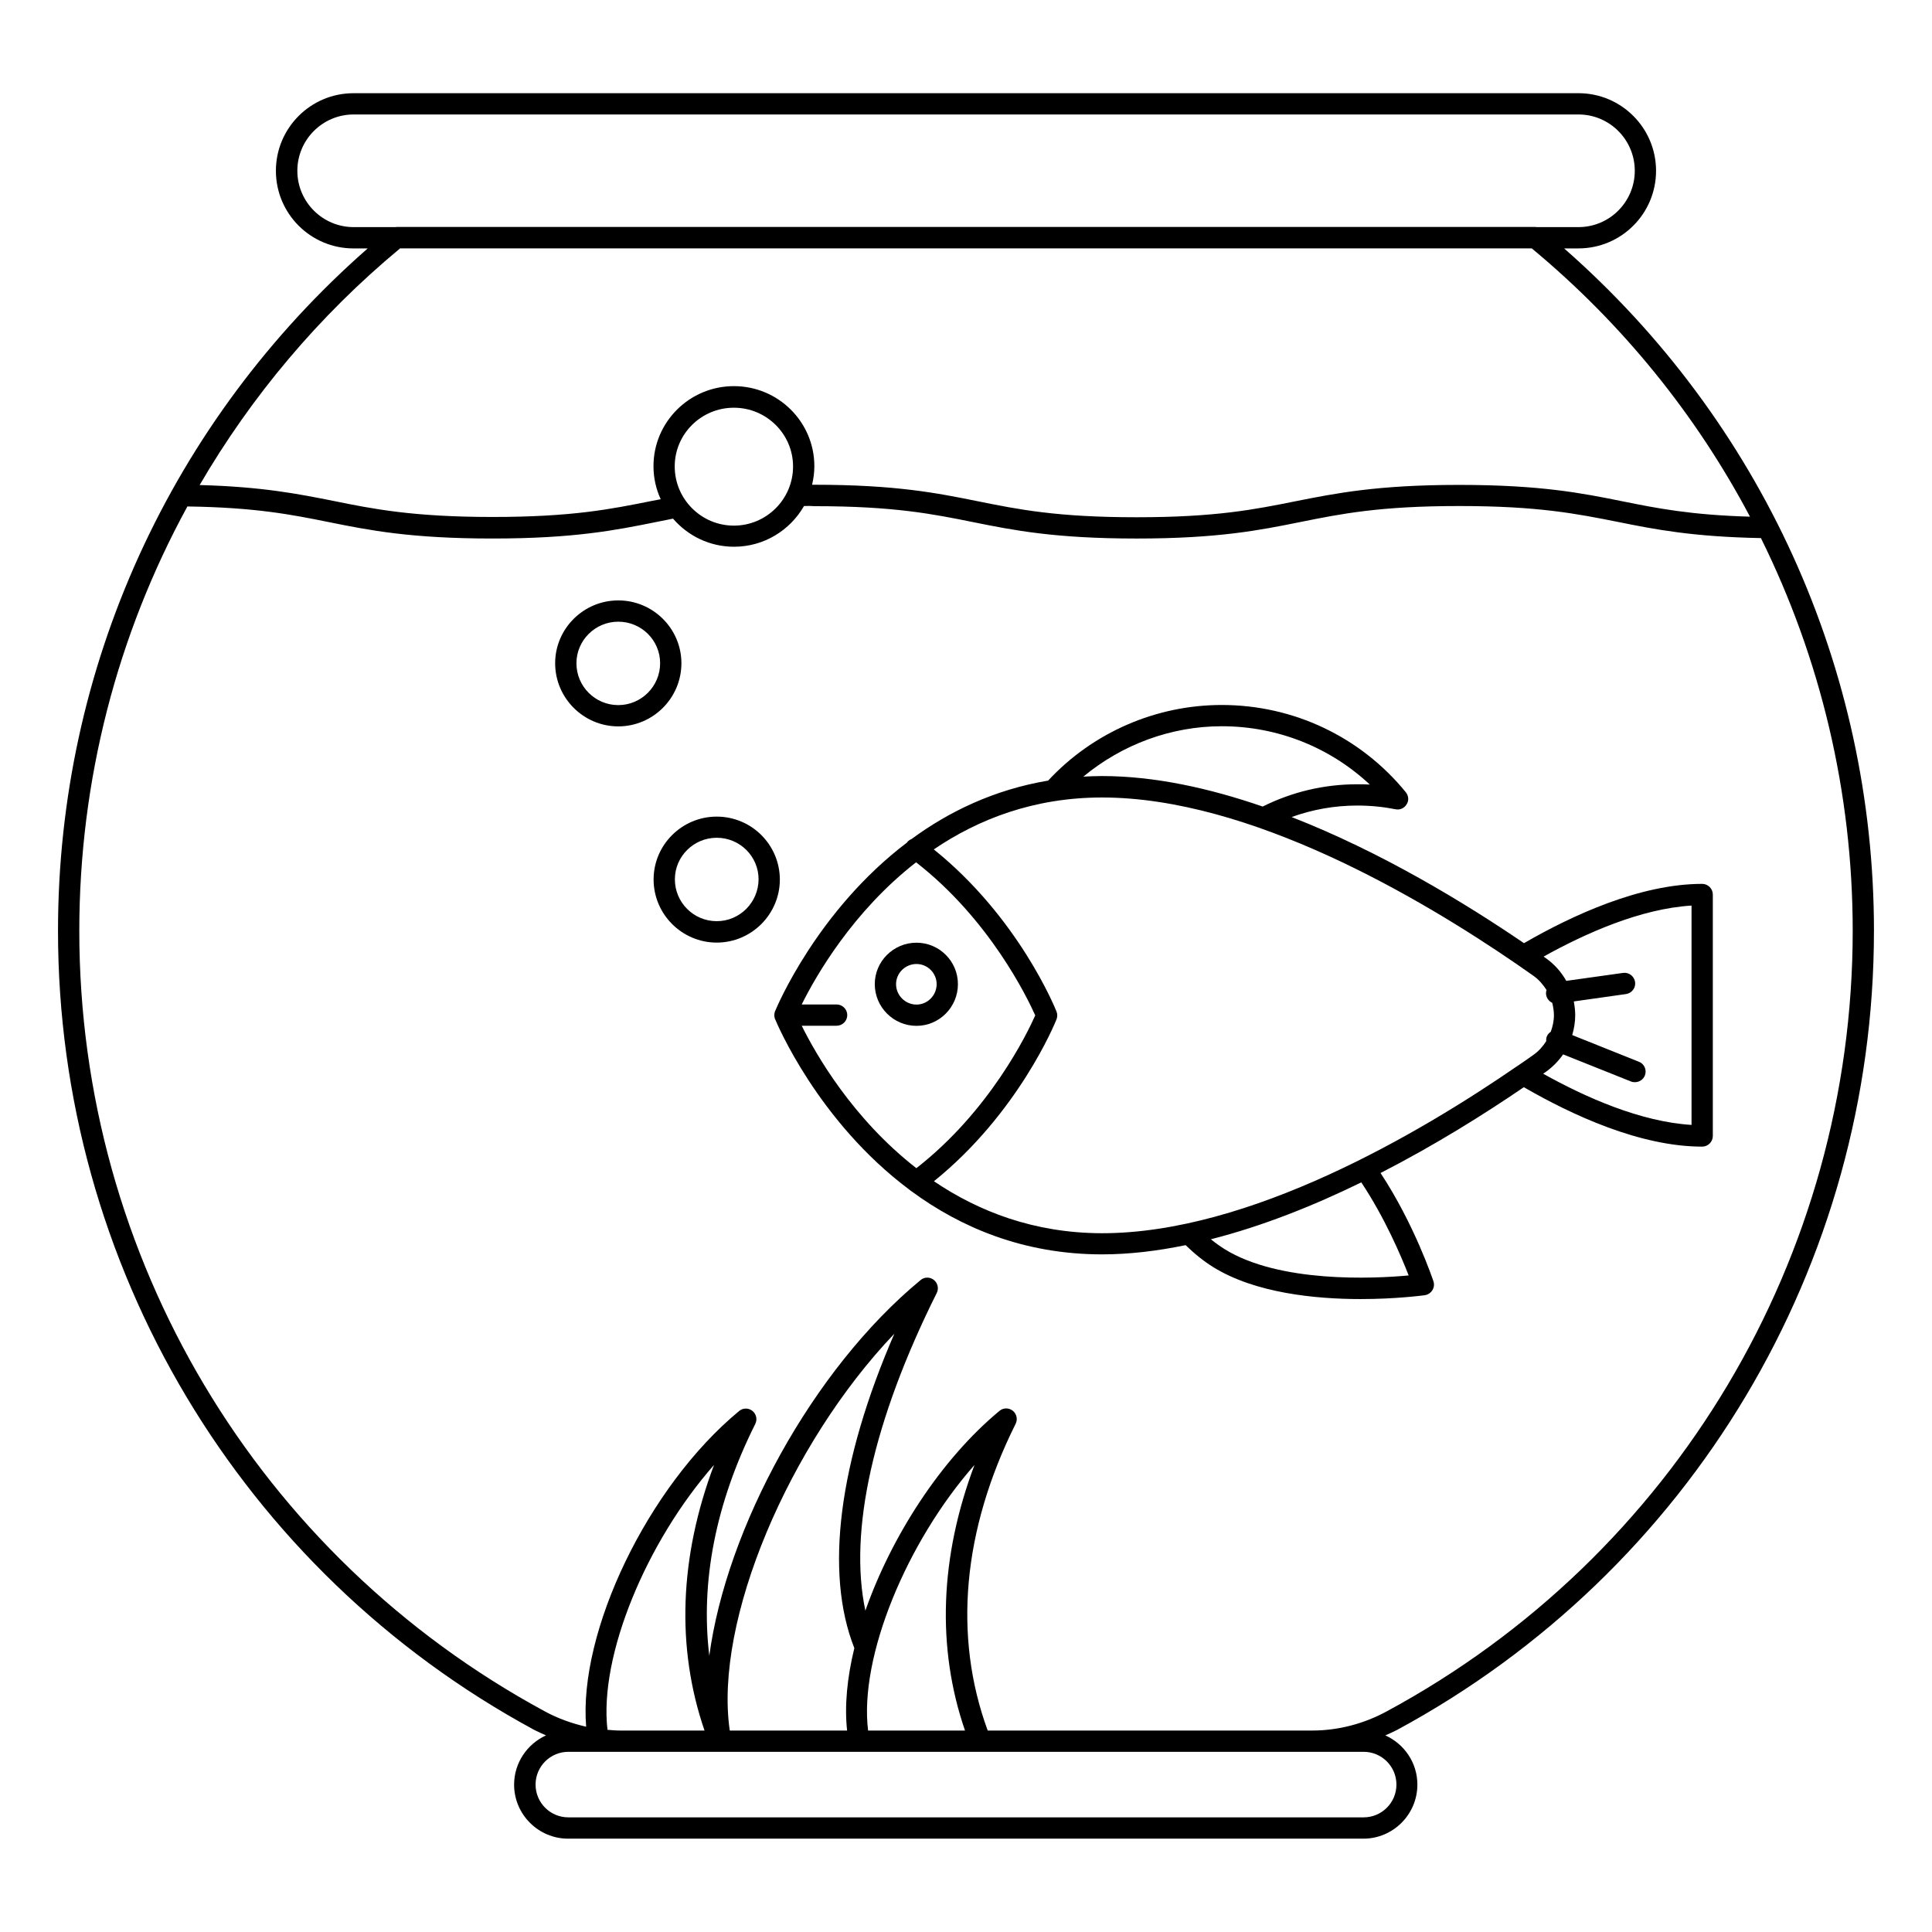 <?xml version="1.0" encoding="UTF-8"?>
<!-- Uploaded to: ICON Repo, www.iconrepo.com, Generator: ICON Repo Mixer Tools -->
<svg fill="#000000" width="800px" height="800px" version="1.1" viewBox="144 144 512 512" xmlns="http://www.w3.org/2000/svg">
 <g>
  <path d="m640.62 390.71c0-69.633-29.891-135.09-82.113-180.88h3.797c11.355 0 20.566-9.211 20.566-20.566s-9.211-20.566-20.566-20.566l-324.62 0.004c-11.355 0-20.566 9.211-20.566 20.566s9.211 20.566 20.566 20.566h3.762c-52.223 45.793-82.074 111.21-82.074 180.88 0 88.504 48.387 169.64 126.25 211.75 1.016 0.527 2.066 0.977 3.082 1.43-4.965 2.258-8.461 7.258-8.461 13.047 0 7.894 6.43 14.324 14.324 14.324h210.73c7.894 0 14.324-6.43 14.324-14.324 0-5.828-3.496-10.789-8.496-13.047 1.016-0.453 2.066-0.902 3.082-1.43 78.016-42.145 126.41-123.28 126.41-211.75zm-417.82-201.45c0-8.234 6.691-14.926 14.926-14.926h324.58c8.234 0 14.926 6.691 14.926 14.926s-6.691 14.926-14.926 14.926h-11.203c-0.039 0-0.113-0.039-0.152-0.039h-301.91c-0.039 0-0.113 0.039-0.152 0.039h-11.168c-8.23 0.004-14.922-6.691-14.922-14.926zm27.219 20.566h299.92c24.102 20.004 43.613 44.215 57.824 71.098-15.68-0.453-24.625-2.219-33.914-4.098-10.602-2.144-21.582-4.324-43.199-4.324-21.617 0-32.637 2.219-43.273 4.324-10.867 2.18-21.094 4.25-42.184 4.25-21.055 0-31.281-2.066-42.109-4.25-10.641-2.144-21.617-4.363-43.273-4.363h-0.602c0.375-1.578 0.602-3.234 0.602-4.926 0-11.691-9.551-21.207-21.316-21.207-11.77 0-21.316 9.512-21.316 21.207 0 3.121 0.676 6.09 1.918 8.762-0.789 0.152-1.578 0.301-2.367 0.453-10.867 2.18-21.094 4.25-42.223 4.25-21.055 0-31.77-2.144-42.109-4.25-9.285-1.844-18.875-3.762-35.492-4.211 13.68-23.461 31.5-44.781 53.117-62.715zm72.789 57.789c0-8.609 7.031-15.566 15.68-15.566 8.648 0 15.68 6.992 15.68 15.566 0 8.648-7.031 15.68-15.68 15.68-8.648 0-15.68-7.031-15.68-15.68zm10.418 264.61c-9.176 24.363-10.078 48.426-2.519 70.383h-22.52c-1.055 0-2.106-0.113-3.195-0.188-2.297-19.516 10.262-49.781 28.234-70.195zm47.785-34.777c-14.738 33.988-18.535 63.238-10.602 83.316-1.918 7.859-2.633 15.34-1.918 21.844h-31.094c-4.25-29.027 15.68-75.871 43.613-105.16zm-6.957 105.16c-2.406-19.477 10.188-49.93 28.199-70.383-9.176 24.363-10.078 48.426-2.519 70.383zm131.33 5.641c4.812 0 8.684 3.91 8.684 8.684 0 4.812-3.91 8.684-8.684 8.684h-210.77c-4.812 0-8.684-3.91-8.684-8.684 0-4.812 3.91-8.684 8.684-8.684h7.973 0.039 189.16 0.074zm-13.613-5.641h-86.023c-9.176-25.039-6.656-53.09 7.406-81.285 0.602-1.203 0.262-2.633-0.754-3.461-1.055-0.828-2.519-0.828-3.535 0.039-15.566 12.895-28.648 33.312-35.531 52.938-4.473-21.016 2.066-50.457 18.91-84.18 0.602-1.203 0.262-2.633-0.754-3.461-1.055-0.828-2.519-0.828-3.535 0.039-28.762 23.762-51.473 65.945-55.984 99.559-2.367-19.625 1.691-40.492 12.184-61.434 0.602-1.203 0.262-2.633-0.754-3.461-1.055-0.828-2.519-0.828-3.535 0.039-24.289 20.078-42.598 58.539-40.531 83.656-3.762-0.863-7.481-2.18-10.941-4.062-76.121-41.172-123.38-120.39-123.38-206.83 0-39.93 10.039-78.43 28.648-112.49 18.047 0.262 27.559 2.144 37.598 4.172 10.641 2.144 21.617 4.324 43.238 4.324 21.695 0 32.711-2.219 43.352-4.363 1.465-0.301 3.008-0.602 4.512-0.902 3.91 4.551 9.699 7.445 16.168 7.445 7.934 0 14.852-4.363 18.535-10.789 0.902-0.039 1.844-0.039 2.781 0.039 21.094 0 31.32 2.066 42.148 4.25 10.641 2.144 21.617 4.324 43.238 4.324 21.656 0 32.672-2.219 43.312-4.363 10.828-2.18 21.094-4.25 42.148-4.25 21.055 0 31.242 2.066 42.07 4.211 9.699 1.957 19.777 3.949 37.898 4.285 15.793 31.922 24.324 67.375 24.324 104.07 0 86.398-47.262 165.66-123.36 206.79-6.164 3.383-13.047 5.152-19.852 5.152z"/>
  <path d="m386.88 415.86c6.055 0 10.98-4.965 10.98-11.055 0-6.055-4.926-10.98-10.98-10.98-6.09 0-11.055 4.926-11.055 10.98 0.004 6.094 4.965 11.055 11.055 11.055zm0-16.391c2.934 0 5.34 2.406 5.34 5.34 0 2.969-2.406 5.414-5.34 5.414-2.969 0-5.414-2.445-5.414-5.414 0-2.934 2.445-5.34 5.414-5.34z"/>
  <path d="m509.86 454.86c14.512-7.445 27.633-15.68 37.973-22.746 12.746 7.371 30.793 15.754 47.262 15.754 1.543 0 2.82-1.277 2.82-2.82v-63.992c0-1.543-1.277-2.82-2.82-2.82-16.469 0-34.477 8.348-47.223 15.715-15.715-10.715-37.859-24.176-61.586-33.426 5.527-1.992 11.355-3.047 17.406-3.047 3.496 0 6.879 0.34 10.113 0.977 1.164 0.262 2.367-0.262 2.969-1.316 0.645-0.973 0.531-2.25-0.223-3.191-11.992-14.699-29.777-23.121-48.766-23.121-17.484 0-34.176 7.293-46.02 20.039-14.363 2.406-26.395 8.273-36.207 15.492-0.453 0.188-0.863 0.453-1.164 0.863v0.039c-23.836 18.047-34.551 43.652-34.965 44.668 0 0 0 0.039-0.039 0.039-0.113 0.34-0.188 0.676-0.188 1.016v0.039 0.039c0 0.34 0.074 0.676 0.188 1.016 0 0 0 0.039 0.039 0.039 0.414 1.016 11.316 27.07 35.566 45.156 0.188 0.152 0.375 0.34 0.602 0.453 12.934 9.512 29.629 16.695 50.457 16.695 7.258 0 14.664-0.902 22.145-2.445 2.406 2.332 4.887 4.324 7.332 5.828 11.09 6.879 27.031 8.461 39.062 8.461 9.324 0 16.316-0.941 16.957-1.016 0.828-0.113 1.578-0.602 2.031-1.316 0.453-0.715 0.562-1.578 0.301-2.367-0.227-0.656-5.113-15.207-14.023-28.703zm82.414-70.875v58.129c-13.535-0.828-28.16-7.332-39.328-13.574 0.227-0.152 0.453-0.301 0.676-0.453 1.844-1.316 3.383-2.894 4.625-4.664l17.973 7.18c0.34 0.152 0.715 0.188 1.055 0.188 1.129 0 2.18-0.676 2.633-1.766 0.562-1.43-0.113-3.082-1.578-3.648l-17.672-7.07c0.488-1.691 0.789-3.461 0.789-5.266 0-1.242-0.152-2.445-0.375-3.648l13.836-1.957c1.543-0.227 2.633-1.656 2.406-3.195-0.227-1.543-1.656-2.633-3.195-2.406l-15.039 2.106c-1.316-2.332-3.121-4.398-5.414-6.016-0.188-0.152-0.414-0.301-0.602-0.414 11.125-6.191 25.715-12.695 39.211-13.523zm-124.48-47.523c14.738 0 28.648 5.566 39.215 15.453-1.09-0.074-2.18-0.074-3.309-0.074-8.875 0-17.297 2.031-25.078 5.902-14.176-4.887-28.688-8.082-42.598-8.082-1.656 0-3.309 0.074-4.926 0.152 10.262-8.5 23.195-13.352 36.695-13.352zm-111.33 79.371h9.25c1.543 0 2.82-1.277 2.82-2.82 0-1.543-1.277-2.82-2.82-2.82h-9.25c3.723-7.519 13.461-24.551 30.305-37.672 19.438 15.113 29.402 35.719 31.582 40.566-2.144 4.812-12.07 25.34-31.508 40.492-16.918-13.156-26.656-30.227-30.379-37.746zm35.039 41.207c22.332-18.008 32.07-41.848 32.484-42.898 0.262-0.676 0.262-1.43 0-2.066-0.414-1.055-10.152-25.004-32.523-42.973 11.73-7.973 26.508-13.762 44.59-13.762 39.102 0 84.07 26.43 109.97 44.215 0.039 0.039 0.074 0.074 0.152 0.113 1.465 1.016 2.894 1.992 4.211 2.934 1.43 1.016 2.559 2.332 3.461 3.762-0.113 0.375-0.188 0.789-0.113 1.242 0.152 0.977 0.789 1.766 1.617 2.144 0.262 1.055 0.453 2.18 0.453 3.309 0 1.543-0.34 2.969-0.828 4.363-0.453 0.301-0.828 0.715-1.055 1.242-0.152 0.414-0.188 0.828-0.152 1.242-0.863 1.355-1.957 2.633-3.348 3.609-1.355 0.977-2.82 1.992-4.324 3.008-0.039 0-0.039 0.039-0.074 0.039-25.867 17.82-70.871 44.254-109.94 44.254-18.117-0.016-32.855-5.844-44.586-13.777zm77 17.973c-1.203-0.754-2.406-1.617-3.609-2.594 13.609-3.461 27.184-8.875 39.855-15.078 6.242 9.363 10.566 19.551 12.559 24.664-9.176 0.863-34.254 2.066-48.805-6.992z"/>
  <path d="m333.94 360.41c-9.211 0-16.73 7.481-16.73 16.656 0 9.211 7.519 16.73 16.73 16.73s16.73-7.519 16.73-16.73c-0.035-9.211-7.516-16.656-16.73-16.656zm0 27.711c-6.129 0-11.09-4.965-11.09-11.09 0-6.055 4.965-11.016 11.09-11.016 6.129 0 11.09 4.926 11.09 11.016-0.035 6.129-4.996 11.09-11.09 11.09z"/>
  <path d="m324.58 319.77c0-9.176-7.519-16.656-16.73-16.656-9.211 0-16.73 7.481-16.73 16.656 0 9.211 7.519 16.73 16.73 16.73 9.211 0 16.73-7.519 16.73-16.73zm-16.73 11.09c-6.129 0-11.09-4.965-11.09-11.09 0-6.055 4.965-11.016 11.09-11.016 6.129 0 11.09 4.926 11.09 11.016s-4.961 11.09-11.09 11.09z"/>
 </g>
</svg>